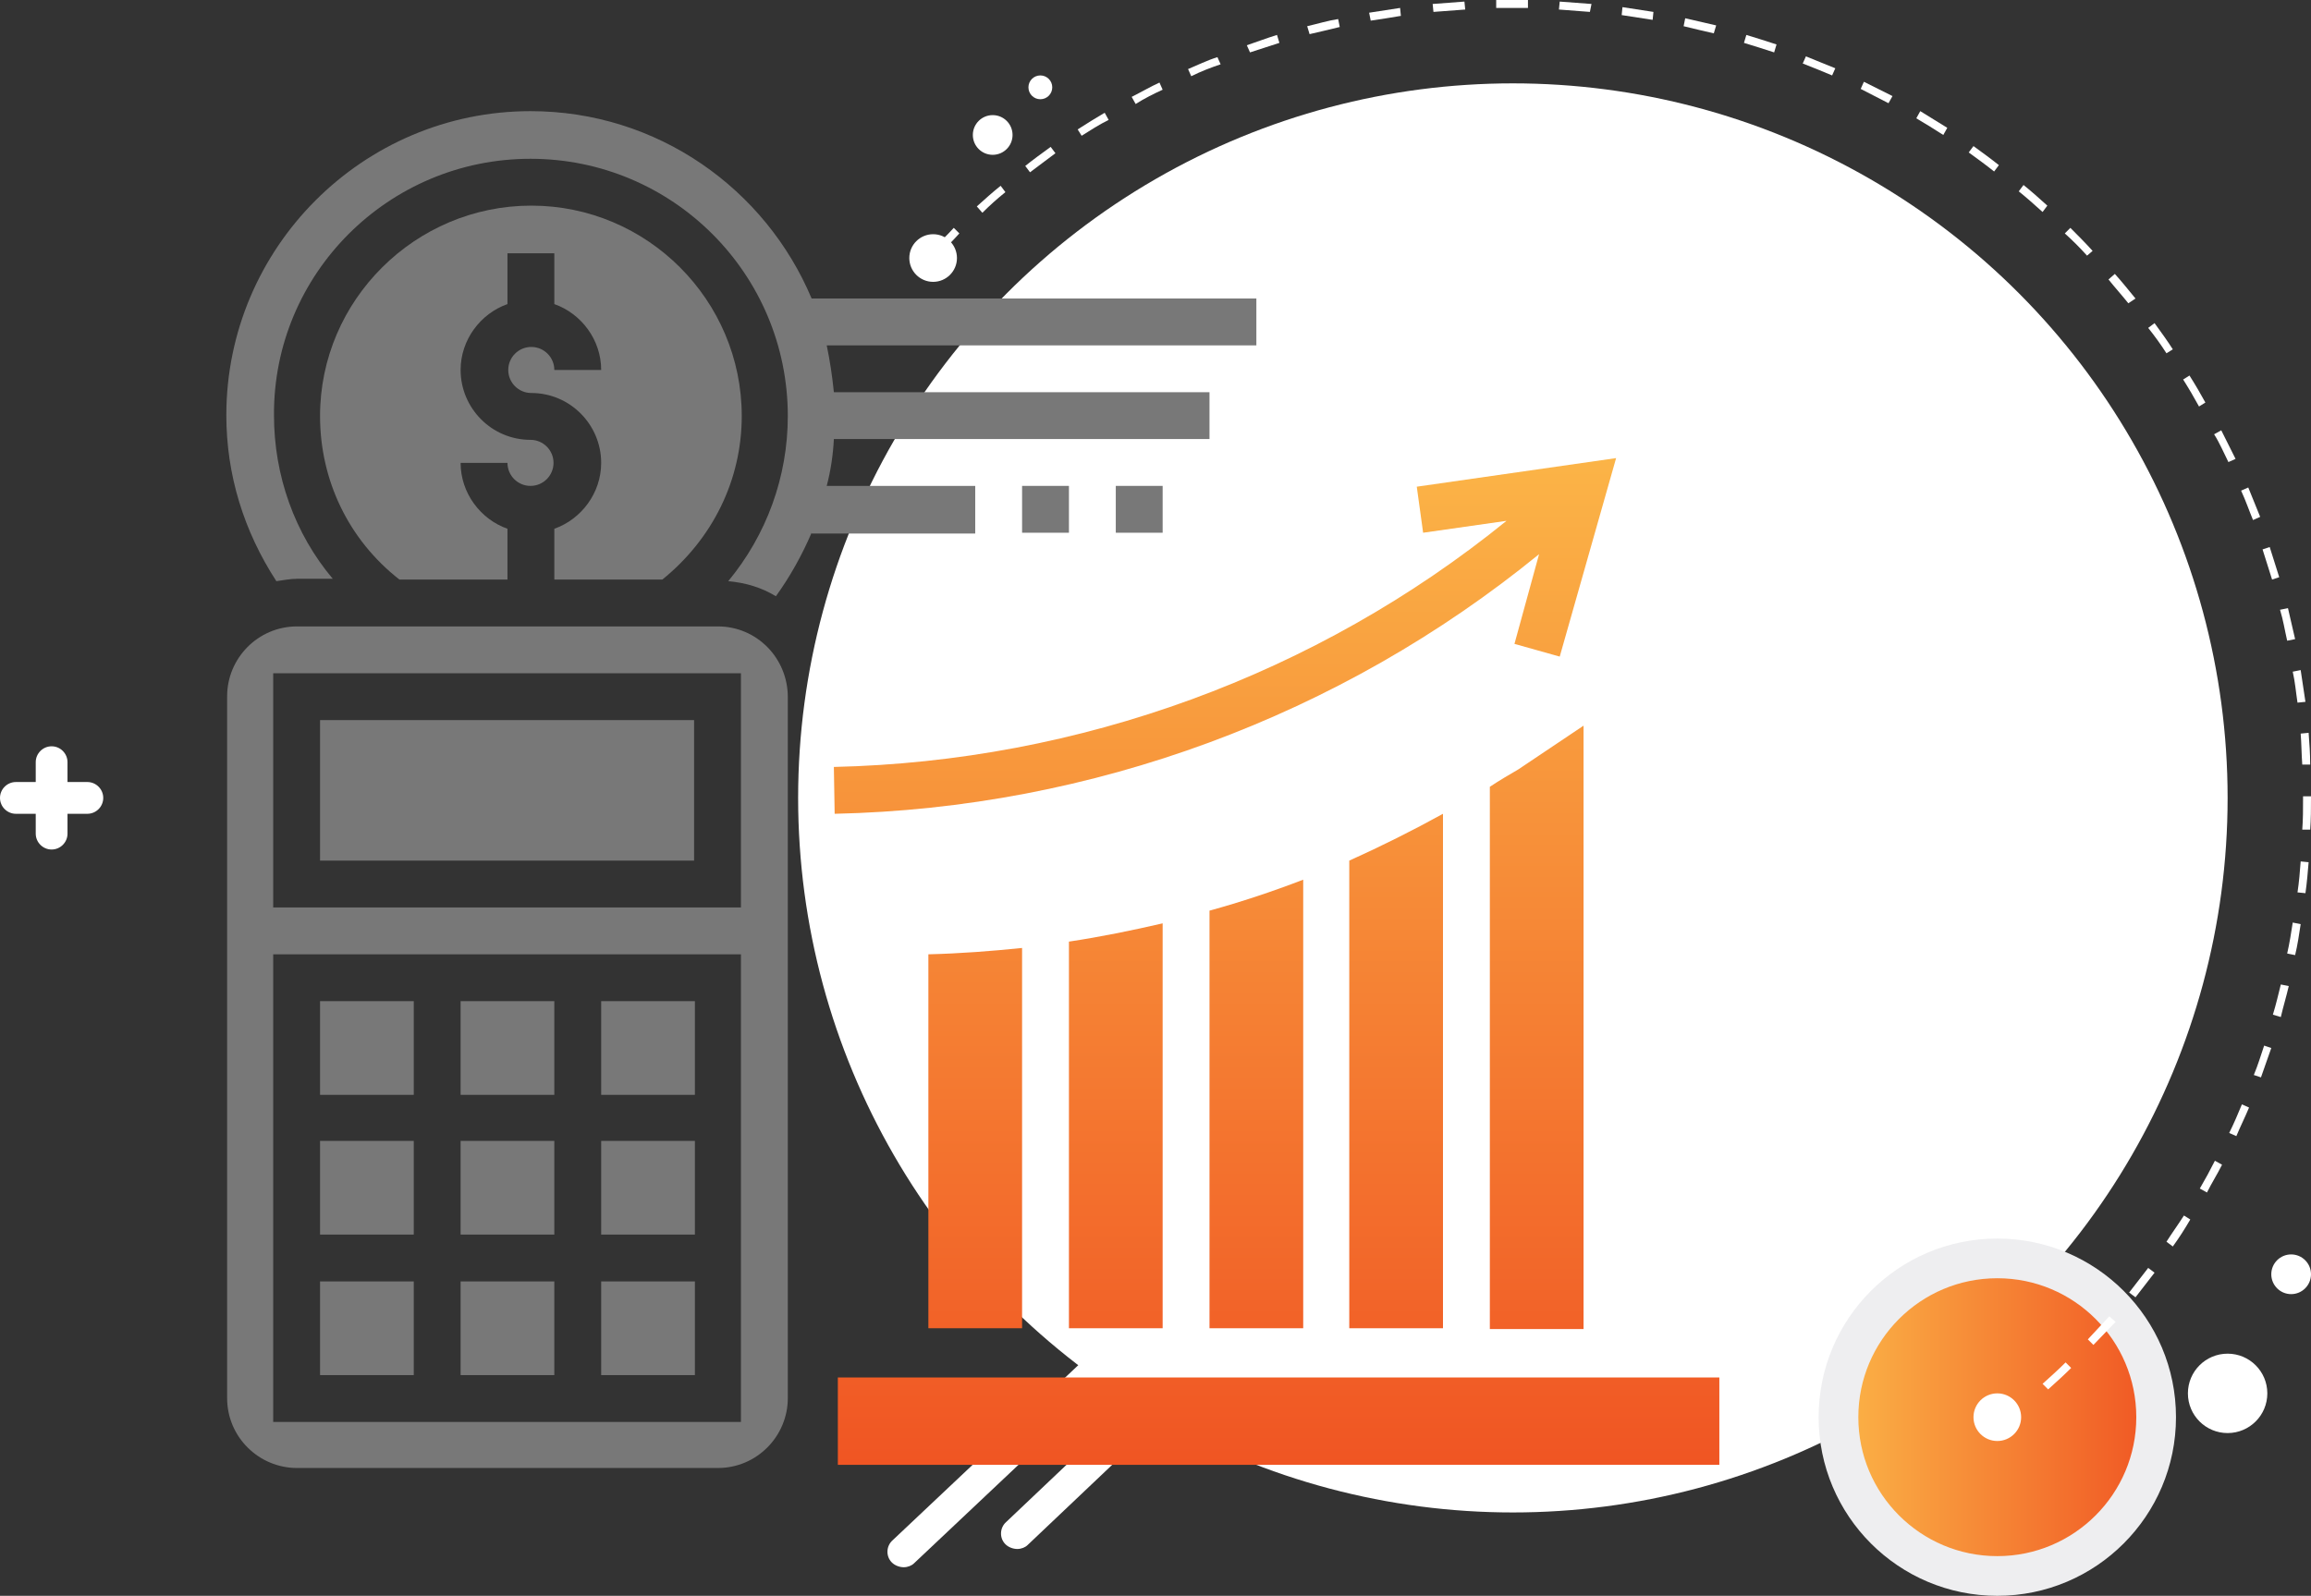 <?xml version="1.0" encoding="utf-8"?>
<!-- Generator: Adobe Illustrator 22.0.1, SVG Export Plug-In . SVG Version: 6.00 Build 0)  -->
<svg version="1.1" id="Layer_1" xmlns="http://www.w3.org/2000/svg" xmlns:xlink="http://www.w3.org/1999/xlink" x="0px" y="0px"
	 viewBox="0 0 291 201" style="enable-background:new 0 0 291 201;" xml:space="preserve">
<rect x="0" y="0" width="291" height="201" fill="#333333" stroke="none"/>
<style type="text/css">
	.st0{fill:#FFFFFF;}
	.st1{fill:url(#SVGID_1_);stroke:#EEEEF0;stroke-width:5;stroke-miterlimit:10;}
	.st2{fill:#787878;}
	.st3{fill:url(#SVGID_2_);}
</style>
<g id="_x32_-2">
	<g id="White_4_">
		<g>
			<path class="st0" d="M113.8,197.4c-0.5,0-1.1-0.2-1.5-0.6c-0.8-0.8-0.7-2.1,0.1-2.8l24.7-23.3c0.8-0.8,2.1-0.7,2.8,0.1
				c0.8,0.8,0.7,2.1-0.1,2.8l-24.7,23.3C114.8,197.2,114.3,197.4,113.8,197.4z"/>
			<path class="st0" d="M128.1,195.1c-0.5,0-1.1-0.2-1.5-0.6c-0.8-0.8-0.7-2.1,0.1-2.8l17.5-16.6c0.8-0.8,2.1-0.7,2.8,0.1
				c0.8,0.8,0.7,2.1-0.1,2.8l-17.5,16.6C129.1,194.9,128.6,195.1,128.1,195.1z"/>
		</g>
		<path class="st0" d="M11,98.5H8.5V96c0-1.1-0.9-2-2-2s-2,0.9-2,2v2.5H2c-1.1,0-2,0.9-2,2s0.9,2,2,2h2.5v2.5c0,1.1,0.9,2,2,2
			s2-0.9,2-2v-2.5H11c1.1,0,2-0.9,2-2S12.1,98.5,11,98.5z"/>
		<circle class="st0" cx="190.5" cy="100.5" r="90"/>
		<linearGradient id="SVGID_1_" gradientUnits="userSpaceOnUse" x1="231.5" y1="178.5" x2="271.5" y2="178.5">
			<stop  offset="0" style="stop-color:#FBB447"/>
			<stop  offset="1" style="stop-color:#F05523"/>
		</linearGradient>
		<circle class="st1" cx="251.5" cy="178.5" r="20"/>
		<circle class="st0" cx="125" cy="17" r="2.5"/>
		<circle class="st0" cx="131" cy="11" r="1.5"/>
		<circle class="st0" cx="251.5" cy="178.5" r="3"/>
		<circle class="st0" cx="117.5" cy="32.5" r="3"/>
		<g>
			<path class="st0" d="M257.9,175l-0.7-0.7c1-0.9,2-1.8,2.9-2.7l0.7,0.7C259.9,173.2,258.9,174.1,257.9,175z"/>
			<path class="st0" d="M263.6,169.4l-0.7-0.7c0.9-1,1.8-1.9,2.7-2.9l0.8,0.7C265.4,167.5,264.5,168.5,263.6,169.4z"/>
			<path class="st0" d="M268.9,163.4l-0.8-0.6c0.8-1,1.6-2.1,2.4-3.1l0.8,0.6C270.5,161.3,269.7,162.4,268.9,163.4z"/>
			<path class="st0" d="M273.6,157l-0.8-0.6c0.7-1.1,1.5-2.2,2.2-3.3l0.8,0.5C275.1,154.8,274.4,155.9,273.6,157z"/>
			<path class="st0" d="M277.9,150.2l-0.9-0.5c0.7-1.2,1.3-2.3,1.9-3.5l0.9,0.5C279.2,147.9,278.5,149,277.9,150.2z"/>
			<path class="st0" d="M281.6,143.1l-0.9-0.4c0.6-1.2,1.1-2.4,1.6-3.6l0.9,0.4C282.7,140.7,282.1,141.9,281.6,143.1z"/>
			<path class="st0" d="M284.7,135.7l-0.9-0.3c0.5-1.2,0.9-2.5,1.3-3.7l0.9,0.3C285.6,133.2,285.1,134.5,284.7,135.7z"/>
			<path class="st0" d="M287.2,128.1l-1-0.3c0.4-1.3,0.7-2.6,1-3.8l1,0.2C287.9,125.5,287.5,126.8,287.2,128.1z"/>
			<path class="st0" d="M289,120.3l-1-0.2c0.3-1.3,0.5-2.6,0.7-3.9l1,0.2C289.5,117.7,289.3,119.1,289,120.3z"/>
			<path class="st0" d="M290.3,112.5l-1-0.1c0.2-1.3,0.3-2.6,0.4-3.9l1,0.1C290.6,109.8,290.5,111.1,290.3,112.5z"/>
			<path class="st0" d="M290.9,104.5l-1,0c0.1-1.3,0.1-2.6,0.1-4v-0.2h1v0.2C291,101.8,291,103.2,290.9,104.5z"/>
			<path class="st0" d="M289.9,96.3c-0.1-1.3-0.1-2.7-0.2-3.9l1-0.1c0.1,1.3,0.2,2.7,0.2,4L289.9,96.3z"/>
			<path class="st0" d="M289.3,88.5c-0.2-1.3-0.3-2.6-0.6-3.9l1-0.2c0.2,1.3,0.4,2.6,0.6,4L289.3,88.5z"/>
			<path class="st0" d="M288,80.7c-0.3-1.3-0.5-2.6-0.9-3.9l1-0.2c0.3,1.3,0.6,2.6,0.9,3.9L288,80.7z"/>
			<path class="st0" d="M286.1,73c-0.4-1.3-0.8-2.5-1.2-3.8l0.9-0.3c0.4,1.3,0.8,2.5,1.2,3.8L286.1,73z"/>
			<path class="st0" d="M283.7,65.5c-0.5-1.2-0.9-2.4-1.5-3.7l0.9-0.4c0.5,1.2,1,2.5,1.5,3.7L283.7,65.5z"/>
			<path class="st0" d="M280.6,58.2c-0.6-1.2-1.1-2.4-1.8-3.5l0.9-0.5c0.6,1.2,1.2,2.4,1.8,3.6L280.6,58.2z"/>
			<path class="st0" d="M276.9,51.2c-0.6-1.1-1.3-2.3-2-3.4l0.8-0.5c0.7,1.1,1.4,2.3,2,3.4L276.9,51.2z"/>
			<path class="st0" d="M272.8,44.5c-0.7-1.1-1.5-2.2-2.3-3.2l0.8-0.6c0.8,1.1,1.6,2.2,2.3,3.3L272.8,44.5z"/>
			<path class="st0" d="M268,38.2c-0.8-1-1.7-2-2.5-3l0.8-0.7c0.9,1,1.7,2,2.6,3.1L268,38.2z"/>
			<path class="st0" d="M118,32.3l-0.7-0.7c0.9-1,1.9-1.9,2.8-2.9l0.7,0.7C119.9,30.4,118.9,31.4,118,32.3z"/>
			<path class="st0" d="M262.8,32.2c-0.9-1-1.8-1.9-2.8-2.8l0.7-0.7c0.9,0.9,1.9,1.9,2.8,2.9L262.8,32.2z"/>
			<path class="st0" d="M123.7,26.8L123,26c1-0.9,2-1.8,3-2.6l0.6,0.8C125.6,25,124.6,25.9,123.7,26.8z"/>
			<path class="st0" d="M257.2,26.7c-1-0.9-2-1.8-3-2.6l0.6-0.8c1,0.8,2,1.7,3,2.6L257.2,26.7z"/>
			<path class="st0" d="M129.7,21.7l-0.6-0.8c1-0.8,2.1-1.6,3.2-2.4l0.6,0.8C131.8,20.1,130.8,20.9,129.7,21.7z"/>
			<path class="st0" d="M251.1,21.6c-1-0.8-2.1-1.6-3.2-2.4l0.6-0.8c1.1,0.8,2.2,1.6,3.2,2.4L251.1,21.6z"/>
			<path class="st0" d="M136.2,17.1l-0.5-0.8c1.1-0.7,2.2-1.4,3.4-2.1l0.5,0.9C138.4,15.7,137.3,16.4,136.2,17.1z"/>
			<path class="st0" d="M244.7,17c-1.1-0.7-2.2-1.4-3.4-2.1l0.5-0.9c1.1,0.7,2.3,1.4,3.4,2.1L244.7,17z"/>
			<path class="st0" d="M143,13.1l-0.5-0.9c1.2-0.6,2.4-1.3,3.5-1.8l0.4,0.9C145.3,11.8,144.1,12.4,143,13.1z"/>
			<path class="st0" d="M237.8,13c-1.2-0.6-2.3-1.2-3.5-1.8l0.4-0.9c1.2,0.6,2.4,1.2,3.6,1.8L237.8,13z"/>
			<path class="st0" d="M150,9.6l-0.4-0.9c1.2-0.5,2.4-1.1,3.7-1.5l0.4,0.9C152.5,8.5,151.2,9,150,9.6z"/>
			<path class="st0" d="M230.7,9.5c-1.2-0.5-2.4-1-3.7-1.5l0.4-0.9c1.2,0.5,2.5,1,3.7,1.5L230.7,9.5z"/>
			<path class="st0" d="M157.4,6.6L157,5.7c1.2-0.4,2.5-0.9,3.8-1.3l0.3,1C159.9,5.8,158.6,6.2,157.4,6.6z"/>
			<path class="st0" d="M223.4,6.6c-1.2-0.4-2.5-0.8-3.8-1.2l0.3-1c1.3,0.4,2.6,0.8,3.8,1.2L223.4,6.6z"/>
			<path class="st0" d="M164.9,4.3l-0.3-1c1.3-0.3,2.6-0.7,3.9-0.9l0.2,1C167.5,3.7,166.2,4,164.9,4.3z"/>
			<path class="st0" d="M215.8,4.2c-1.3-0.3-2.6-0.6-3.8-0.9l0.2-1c1.3,0.3,2.6,0.6,3.9,0.9L215.8,4.2z"/>
			<path class="st0" d="M172.6,2.6l-0.2-1c1.3-0.2,2.6-0.4,3.9-0.6l0.1,1C175.3,2.2,173.9,2.4,172.6,2.6z"/>
			<path class="st0" d="M208.1,2.5c-1.3-0.2-2.6-0.4-3.9-0.6l0.1-1c1.3,0.2,2.6,0.4,3.9,0.6L208.1,2.5z"/>
			<path class="st0" d="M180.5,1.5l-0.1-1c1.3-0.1,2.7-0.2,4-0.3l0.1,1C183.1,1.3,181.8,1.4,180.5,1.5z"/>
			<path class="st0" d="M200.2,1.5c-1.3-0.1-2.6-0.2-3.9-0.3l0.1-1c1.3,0.1,2.7,0.2,4,0.3L200.2,1.5z"/>
			<path class="st0" d="M188.4,1l0-1c1.3,0,2.7,0,4,0l0,1C191,1,189.7,1,188.4,1z"/>
		</g>
		<circle class="st0" cx="280.5" cy="175.5" r="5"/>
		<circle class="st0" cx="288.5" cy="160.5" r="2.5"/>
	</g>
	<g>
		<path class="st2" d="M122.8,67.1v-5.9h-18.7c0.5-1.9,0.8-3.9,0.9-5.9h47.3v-5.9H105c-0.2-2-0.5-4-0.9-5.9h54.1v-5.9h-56v0
			c-5.8-13.8-19.4-23.6-35.4-23.6c-21.1,0-38.3,17.2-38.3,38.3c0,7.5,2.2,14.6,6.3,20.9c0.8-0.1,1.7-0.3,2.6-0.3h4.5
			c-4.8-5.7-7.4-13-7.4-20.6C34.4,34.5,48.9,20,66.8,20s32.4,14.5,32.4,32.4c0,7.7-2.7,15-7.5,20.8c2.2,0.2,4.2,0.8,6,1.9
			c1.8-2.5,3.3-5.2,4.5-8v0.1H122.8z"/>
		<path class="st2" d="M75.7,161.4h11.8v11.8H75.7V161.4z"/>
		<path class="st2" d="M58,126.1h11.8v11.8H58V126.1z"/>
		<path class="st2" d="M58,143.7h11.8v11.8H58V143.7z"/>
		<path class="st2" d="M75.7,143.7h11.8v11.8H75.7V143.7z"/>
		<path class="st2" d="M69.8,66.6V73h13.6c6.3-5.1,10-12.5,10-20.6c0-14.6-11.9-26.5-26.5-26.5S40.3,37.8,40.3,52.4
			c0,8.1,3.6,15.6,10,20.6h13.6v-6.4c-3.4-1.2-5.9-4.5-5.9-8.3h5.9c0,1.6,1.3,2.9,2.9,2.9s2.9-1.3,2.9-2.9c0-1.6-1.3-2.9-2.9-2.9
			c-4.9,0-8.8-4-8.8-8.8c0-3.8,2.5-7.1,5.9-8.3v-6.4h5.9v6.4c3.4,1.2,5.9,4.5,5.9,8.3h-5.9c0-1.6-1.3-2.9-2.9-2.9s-2.9,1.3-2.9,2.9
			c0,1.6,1.3,2.9,2.9,2.9c4.9,0,8.8,4,8.8,8.8C75.7,62.1,73.2,65.4,69.8,66.6z"/>
		<path class="st2" d="M75.7,126.1h11.8v11.8H75.7V126.1z"/>
		<path class="st2" d="M40.3,90.7h47.1v17.7H40.3V90.7z"/>
		<path class="st2" d="M40.3,161.4h11.8v11.8H40.3V161.4z"/>
		<path class="st2" d="M90.4,78.9h-53c-4.9,0-8.8,4-8.8,8.8v88.4c0,4.9,4,8.8,8.8,8.8h53c4.9,0,8.8-4,8.8-8.8V87.8
			C99.2,82.9,95.3,78.9,90.4,78.9z M93.3,179.1H34.4v-58.9h58.9V179.1z M93.3,114.3H34.4V84.8h58.9V114.3z"/>
		<path class="st2" d="M40.3,143.7h11.8v11.8H40.3V143.7z"/>
		<path class="st2" d="M40.3,126.1h11.8v11.8H40.3V126.1z"/>
		<path class="st2" d="M58,161.4h11.8v11.8H58V161.4z"/>
		<path class="st2" d="M140.5,61.2h5.9v5.9h-5.9V61.2z"/>
		<path class="st2" d="M128.7,61.2h5.9v5.9h-5.9V61.2z"/>
		<linearGradient id="SVGID_2_" gradientUnits="userSpaceOnUse" x1="160.78" y1="184.5" x2="160.78" y2="57.675">
			<stop  offset="0" style="stop-color:#F05523"/>
			<stop  offset="1" style="stop-color:#FBB447"/>
		</linearGradient>
		<path class="st3" d="M134.6,167.3h11.8v-51c-3.9,0.9-7.8,1.7-11.8,2.3V167.3z M187.6,99.1v68.3h11.8v-76l-8.2,5.5
			C190,97.6,188.8,98.3,187.6,99.1z M152.3,167.3h11.8v-56.5c-3.9,1.5-7.8,2.8-11.8,3.9V167.3z M169.9,167.3h11.8v-64.8
			c-3.8,2.1-7.8,4.1-11.8,5.9V167.3z M116.9,167.3h11.8v-47.9c-3.9,0.4-7.8,0.7-11.8,0.8V167.3z M216.5,184.5h-111v-11h111V184.5z
			 M190.7,81.1l5.7,1.6l7.1-25l-25.1,3.6l0.8,5.8l10.5-1.5c-23.9,19.4-53.8,30.3-84.7,31l0.1,5.9c32.4-0.7,63.7-12.3,88.7-32.7
			L190.7,81.1z"/>
	</g>
</g>
</svg>
